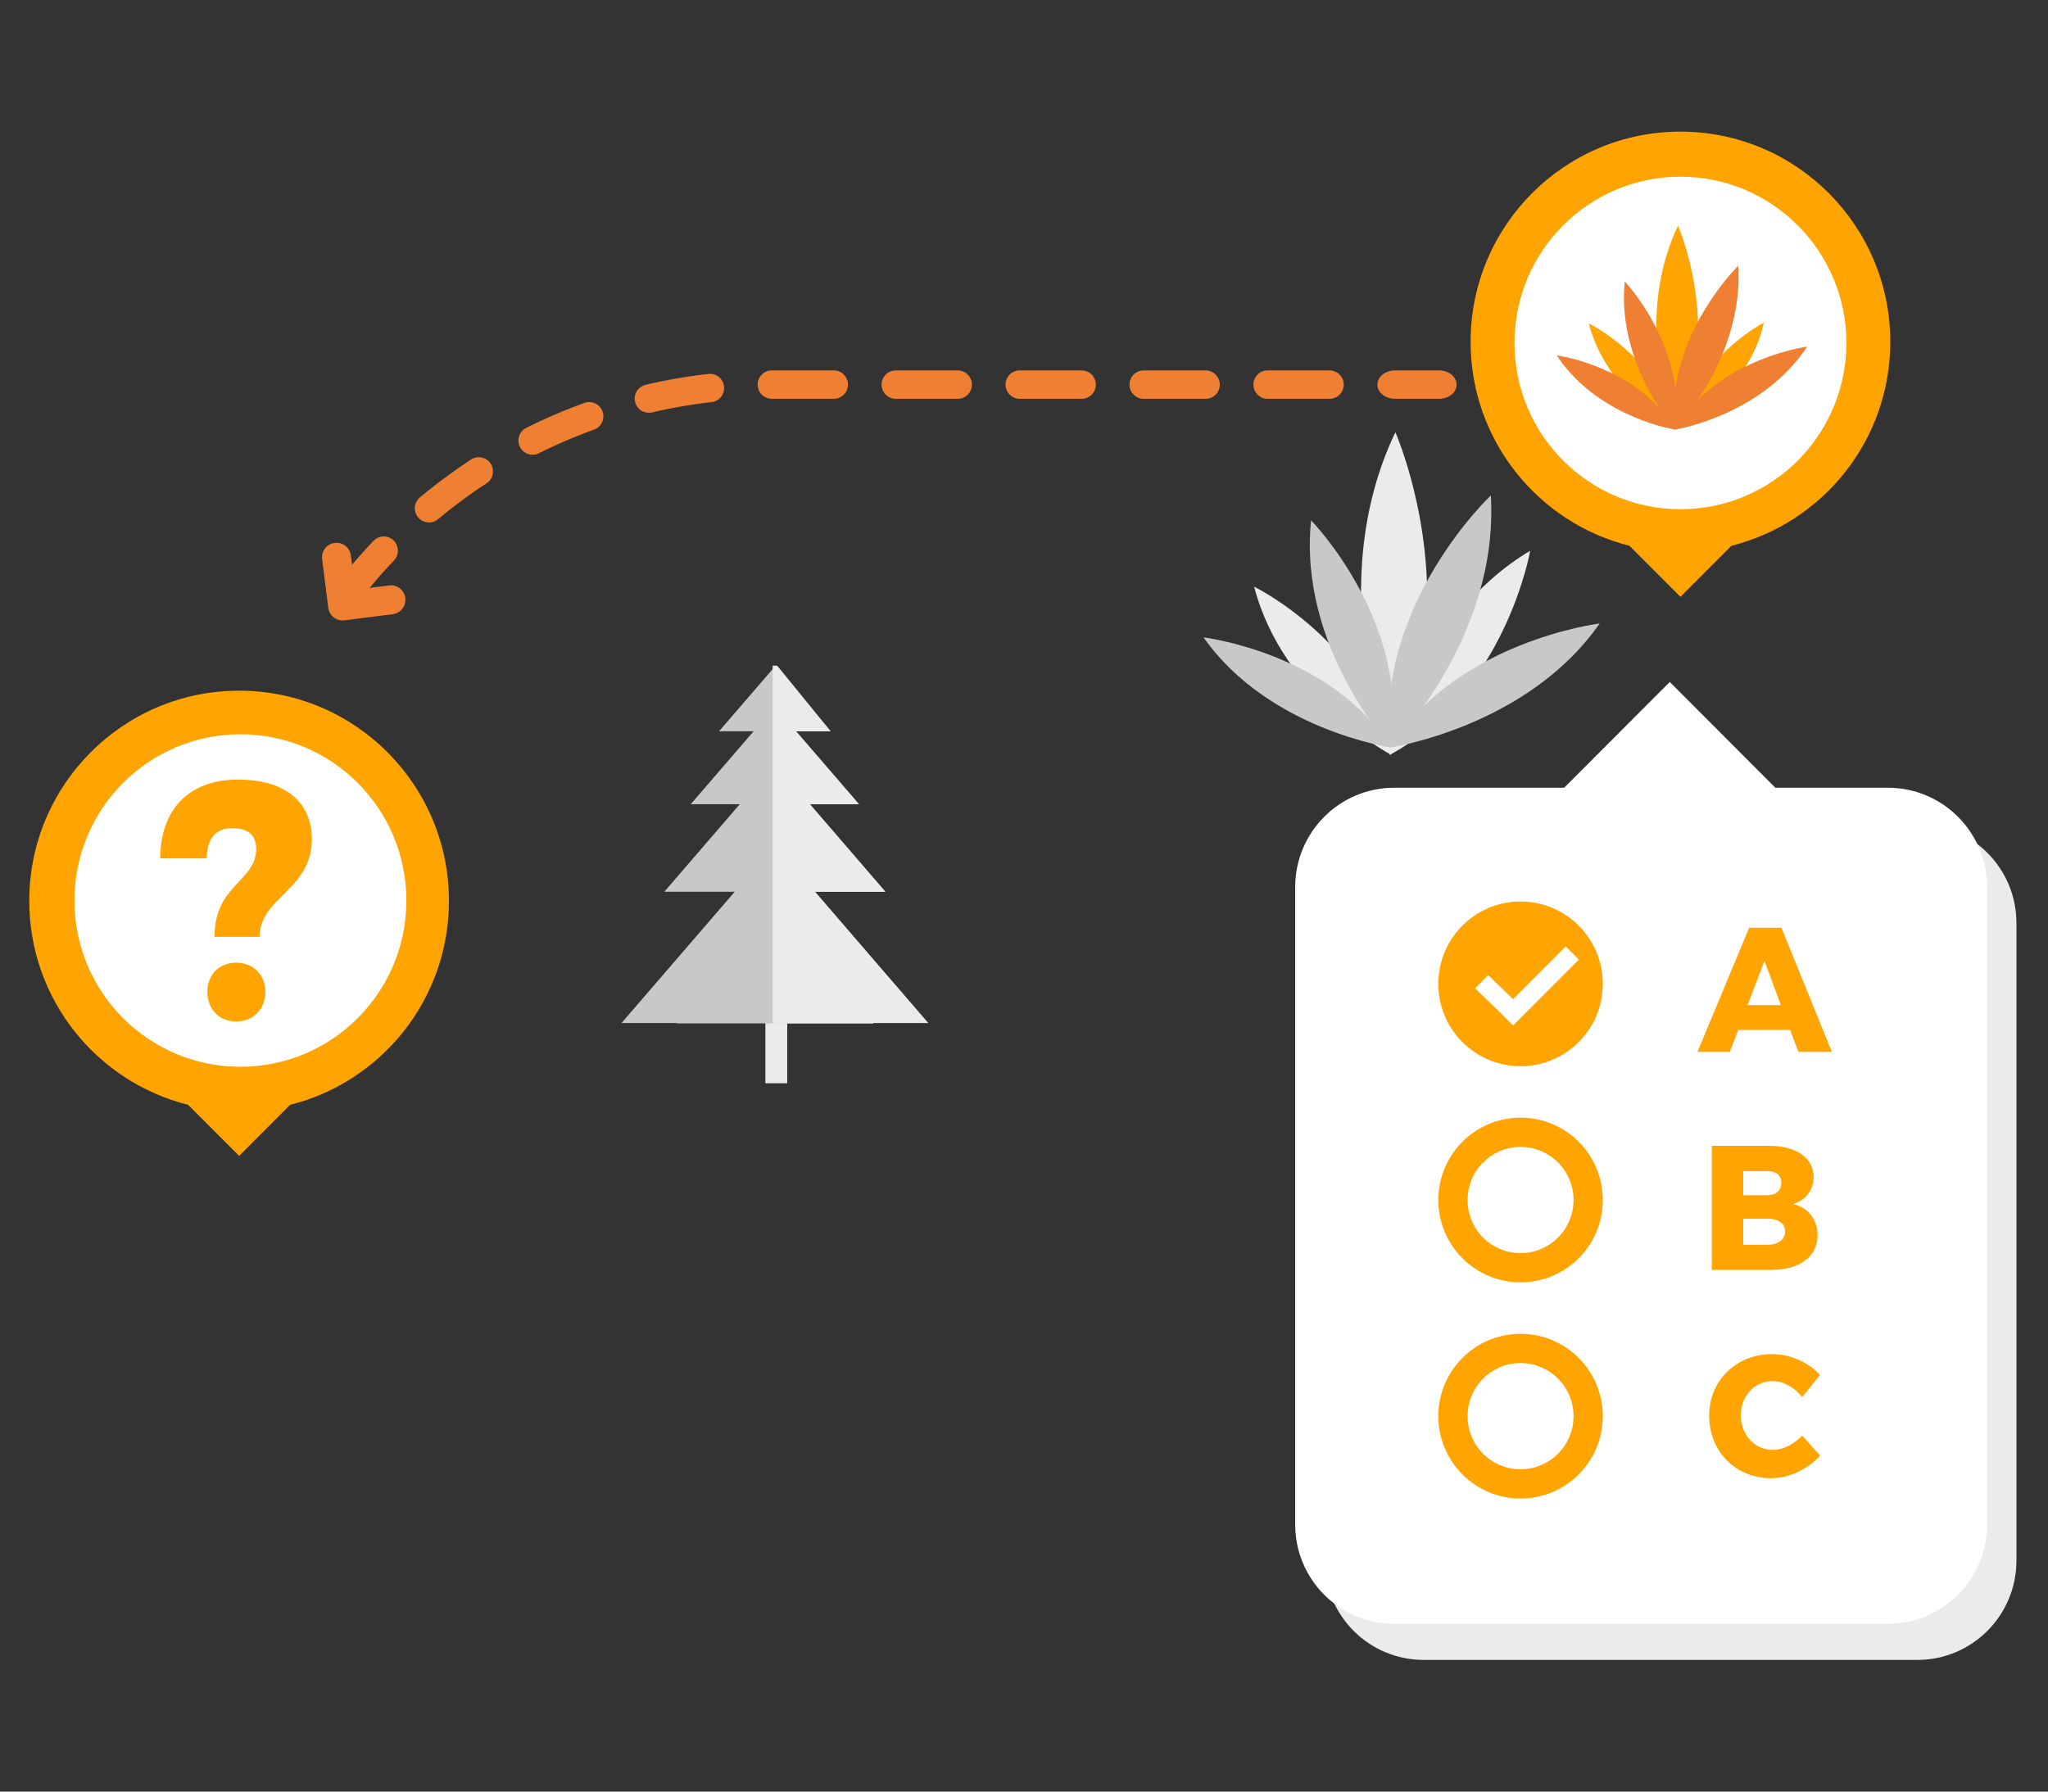 <svg xmlns="http://www.w3.org/2000/svg" width="280" height="245" viewBox="0 0 280 245">
    <rect x="0" y="0" width="280" height="245" fill="#333333" stroke="none"/>
    <g fill="none" fill-rule="evenodd">
        <path fill="#EF8033" d="M196.74 54.536h-6.018c-1.33 0-2.407-.868-2.407-1.94 0-1.07 1.078-1.939 2.407-1.939h6.019c1.33 0 2.407.868 2.407 1.94 0 1.07-1.078 1.94-2.407 1.94M164.832 54.536h-8.473a1.938 1.938 0 0 1-1.936-1.94c0-1.07.867-1.939 1.936-1.939h8.473c1.07 0 1.936.868 1.936 1.94 0 1.07-.867 1.94-1.936 1.94m16.946 0h-8.473a1.938 1.938 0 0 1-1.936-1.94c0-1.072.867-1.94 1.936-1.94h8.473c1.07 0 1.936.868 1.936 1.94 0 1.07-.867 1.94-1.936 1.94M33.472 114.493a1.937 1.937 0 0 1-1.906-2.29 75.16 75.16 0 0 1 2.062-8.46 1.934 1.934 0 0 1 2.42-1.283 1.94 1.94 0 0 1 1.282 2.423 71.088 71.088 0 0 0-1.956 8.02 1.938 1.938 0 0 1-1.902 1.59M46.985 83.703a1.941 1.941 0 0 1-1.543-3.108 76.04 76.04 0 0 1 5.624-6.635 1.933 1.933 0 0 1 2.737-.065c.774.74.803 1.968.065 2.743a72.107 72.107 0 0 0-5.337 6.294c-.38.505-.96.771-1.546.771M58.654 71.447a1.932 1.932 0 0 1-1.49-.7 1.943 1.943 0 0 1 .251-2.73 75.699 75.699 0 0 1 6.992-5.174 1.933 1.933 0 0 1 2.679.563 1.942 1.942 0 0 1-.563 2.685 71.792 71.792 0 0 0-6.632 4.907c-.361.302-.8.449-1.237.449M72.814 62.188a1.942 1.942 0 0 1-.865-3.676 74.935 74.935 0 0 1 7.996-3.427 1.94 1.94 0 0 1 1.312 3.65 70.965 70.965 0 0 0-7.58 3.248 1.928 1.928 0 0 1-.863.205M88.724 56.446a1.939 1.939 0 0 1-.438-3.829 74.868 74.868 0 0 1 8.565-1.48 1.934 1.934 0 0 1 2.141 1.71 1.94 1.94 0 0 1-1.706 2.145c-2.726.309-5.458.78-8.121 1.403-.148.034-.296.05-.44.05M147.886 54.536h-8.473a1.938 1.938 0 0 1-1.936-1.94c0-1.07.867-1.939 1.936-1.939h8.473c1.07 0 1.936.868 1.936 1.94 0 1.07-.867 1.94-1.936 1.94M130.94 54.536h-8.473a1.938 1.938 0 0 1-1.936-1.94c0-1.07.867-1.939 1.936-1.939h8.473c1.07 0 1.936.868 1.936 1.94 0 1.07-.867 1.94-1.936 1.94M113.994 54.536h-8.473a1.938 1.938 0 0 1-1.935-1.94c0-1.07.866-1.939 1.935-1.939h8.473c1.07 0 1.936.868 1.936 1.94 0 1.07-.867 1.94-1.936 1.94M32.269 127.788a1.938 1.938 0 0 1-1.936-1.94c0-1.657.054-3.331.162-4.975a1.945 1.945 0 0 1 2.058-1.808 1.938 1.938 0 0 1 1.805 2.063 72.886 72.886 0 0 0-.153 4.72c0 1.072-.867 1.94-1.936 1.94"/>
        <path fill="#FFA400" d="M258.44 46.745C258.44 30.87 245.593 18 229.748 18c-15.845 0-28.69 12.87-28.69 28.745 0 13.466 9.241 24.764 21.715 27.886l6.975 6.988 6.975-6.988c12.473-3.122 21.715-14.42 21.715-27.886"/>
        <path fill="#FFF" d="M252.44 46.9c0-12.556-10.159-22.735-22.69-22.735-12.533 0-22.692 10.18-22.692 22.735 0 12.557 10.16 22.735 22.691 22.735 12.532 0 22.69-10.178 22.69-22.735"/>
        <path fill="#FFA400" d="M230.262 55.874c4.731-12.29-.843-25.003-.843-25.003-4.373 9.147-2.986 18.822-1.672 24.028-3.366-7.158-10.532-10.676-10.532-10.676 2.33 8.956 10.525 13.8 11.701 14.456.02.053.033.08.033.08l.024-.048.09.048c-.011-.05-.025-.1-.037-.15.344-.658.654-1.32.934-1.984-.248.65-.47 1.321-.652 2.021 0 0 9.747-4.778 11.849-14.537 0 0-7.547 3.948-10.895 11.765"/>
        <path fill="#EF8033" d="M247.067 47.403s-8.732 1.123-14.978 7.332c2.68-3.985 6.025-10.607 5.574-18.4 0 0-7.147 6.916-8.591 16.745-1.13-8.474-6.938-14.592-6.938-14.592-.745 7.448 2.479 13.858 4.779 17.38-5.607-6.175-14.07-7.265-14.07-7.265 5.23 7.956 14.855 9.913 16.086 10.134l.002.022v.001-.001l.066-.01.065.01v.001l.003-.024c1.327-.236 12.137-2.411 18.002-11.333"/>
        <path fill="#FFA400" d="M61.38 123.197c0-15.875-12.845-28.745-28.69-28.745S4 107.322 4 123.197c0 13.465 9.242 24.764 21.716 27.886l6.974 6.988 6.975-6.988c12.473-3.122 21.715-14.42 21.715-27.886"/>
        <path fill="#FFF" d="M55.56 123.146c0-12.557-10.16-22.735-22.692-22.735s-22.69 10.178-22.69 22.735c0 12.556 10.158 22.735 22.69 22.735 12.532 0 22.691-10.179 22.691-22.735"/>
        <path fill="#FFA400" d="M36.28 135.643c0 2.37-1.67 4.043-3.988 4.043-2.319 0-3.942-1.673-3.942-4.043s1.623-3.996 3.942-3.996c2.318 0 3.988 1.627 3.988 3.996m-3.71-29.037c6.214 0 10.063 2.926 10.063 8.13 0 7.015-7.142 7.945-7.142 13.38h-6.167c0-7.154 5.704-7.572 5.704-12.032 0-1.952-1.206-2.834-3.246-2.834-2.272 0-3.478 1.348-3.524 4.135h-6.353c.047-6.83 4.034-10.78 10.665-10.78"/>
        <path fill="#EBEBEB" d="M275.684 213.422v-87.197c0-7.495-6.064-13.57-13.544-13.57h-15.393l-14.438-14.466-14.437 14.465h-23.23c-7.48 0-13.544 6.076-13.544 13.57v87.198c0 7.494 6.064 13.57 13.545 13.57h67.497c7.48 0 13.544-6.076 13.544-13.57"/>
        <path fill="#FFF" d="M271.665 208.49v-87.197c0-7.495-6.064-13.57-13.544-13.57h-15.393L228.29 93.256l-14.437 14.465h-23.23c-7.48 0-13.544 6.076-13.544 13.57v87.198c0 7.494 6.064 13.57 13.544 13.57h67.498c7.48 0 13.544-6.076 13.544-13.57"/>
        <path fill="#EBEBEB" d="M190.777 59.108s10.268 23.402-.744 44.12c0 0-9.376-22.957.744-44.12"/>
        <path fill="#EBEBEB" d="M209.208 75.314s-3.364 19.346-19.203 27.914c0 0 3.745-18.683 19.203-27.914"/>
        <path fill="#EBEBEB" d="M171.466 80.23s15.423 7.559 18.749 22.997c0 0-14.774-7.72-18.75-22.998"/>
        <path fill="#C8C8C8" d="M203.825 67.752s-15.844 14.89-13.819 34.476c0 0 14.986-14.83 13.819-34.476"/>
        <path fill="#C8C8C8" d="M218.704 85.261s-19.444 2.36-28.698 16.966c0 0 18.8-2.75 28.698-16.966"/>
        <path fill="#C8C8C8" d="M179.251 71.158s13.517 13.777 10.963 31.07c0 0-12.758-13.694-10.963-31.07"/>
        <path fill="#C8C8C8" d="M164.548 87.16s17.39 2.096 25.666 15.067c0 0-16.814-2.442-25.666-15.067M92.499 139.896l-.045.053h26.961l-.045-.053h7.524l-15.477-17.951h9.627l-10.317-11.968h6.708l-8.599-9.973h4.73l-7.631-8.85-7.632 8.85h4.73l-8.6 9.973h6.71l-10.318 11.968h9.628l-15.478 17.951z"/>
        <path fill="#EBEBEB" d="M104.642 148.137h2.987v-8.227h-2.987z"/>
        <path fill="#EBEBEB" d="M119.415 139.949l-.045-.052h7.523l-15.476-17.952h9.628l-10.318-11.968h6.708l-8.599-9.973h4.73l-7.308-8.975h-.62v48.92z"/>
        <path fill="#FFA400" d="M217.132 134.542c0-5.116-4.139-9.262-9.244-9.262-5.105 0-9.244 4.146-9.244 9.262 0 5.115 4.139 9.261 9.244 9.261 5.105 0 9.244-4.146 9.244-9.261"/>
        <path stroke="#FFA400" stroke-width="4" d="M217.132 134.542c0-5.116-4.139-9.262-9.244-9.262-5.105 0-9.244 4.146-9.244 9.262 0 5.115 4.139 9.261 9.244 9.261 5.105 0 9.244-4.146 9.244-9.261zM217.132 193.66c0-5.115-4.139-9.261-9.244-9.261-5.105 0-9.244 4.146-9.244 9.261 0 5.115 4.139 9.262 9.244 9.262 5.105 0 9.244-4.147 9.244-9.262z"/>
        <path fill="#FFA400" d="M243.484 137.45l-2.253-6.051-2.3 6.051h4.553zm1.266 3.39h-7.109l-1.15 3.003h-4.411l7.062-16.973h4.412l6.898 16.973h-4.575l-1.127-3.003zM244.058 168.38c0-1.064-.938-1.742-2.44-1.719h-3.285v3.56h3.285c1.502 0 2.44-.678 2.44-1.84m-.516-6.635c0-1.016-.727-1.621-1.924-1.597h-3.285v3.293h3.285c1.197 0 1.924-.63 1.924-1.696m4.412-.774c0 1.767-1.103 3.196-2.84 3.68 2.089.436 3.38 2.106 3.38 4.285 0 2.906-2.465 4.722-6.336 4.722h-8.119v-16.972h7.813c3.731 0 6.102 1.67 6.102 4.285M242.383 188.858c-2.488 0-4.377 2.02-4.377 4.683 0 2.686 1.89 4.73 4.377 4.73 1.337 0 2.88-.76 4.009-1.948l2.465 2.732c-1.728 1.878-4.308 3.091-6.704 3.091-4.86 0-8.477-3.66-8.477-8.557 0-4.802 3.708-8.415 8.638-8.415 2.396 0 4.907 1.093 6.52 2.852l-2.442 3.02c-1.06-1.332-2.603-2.188-4.009-2.188"/>
        <path stroke="#FFA400" stroke-width="4" d="M217.132 164.101c0-5.115-4.139-9.262-9.244-9.262-5.105 0-9.244 4.147-9.244 9.262s4.139 9.261 9.244 9.261c5.105 0 9.244-4.146 9.244-9.261z"/>
        <path fill="#EF8033" d="M53.193 80.059l-4.632.585-.584-4.64a1.981 1.981 0 1 0-3.93.495l.832 6.61a1.981 1.981 0 0 0 2.213 1.72l6.597-.833a1.984 1.984 0 0 0-.496-3.937"/>
        <path fill="#FFF" d="M214.068 129.426l-7.2 7.213-3.413-3.284-1.793 1.796 3.413 3.285 1.793 1.796 1.793-1.796 7.2-7.214z"/>
        <path fill="none" d="M0 0h280v245H0z"/>
    </g>
</svg>
